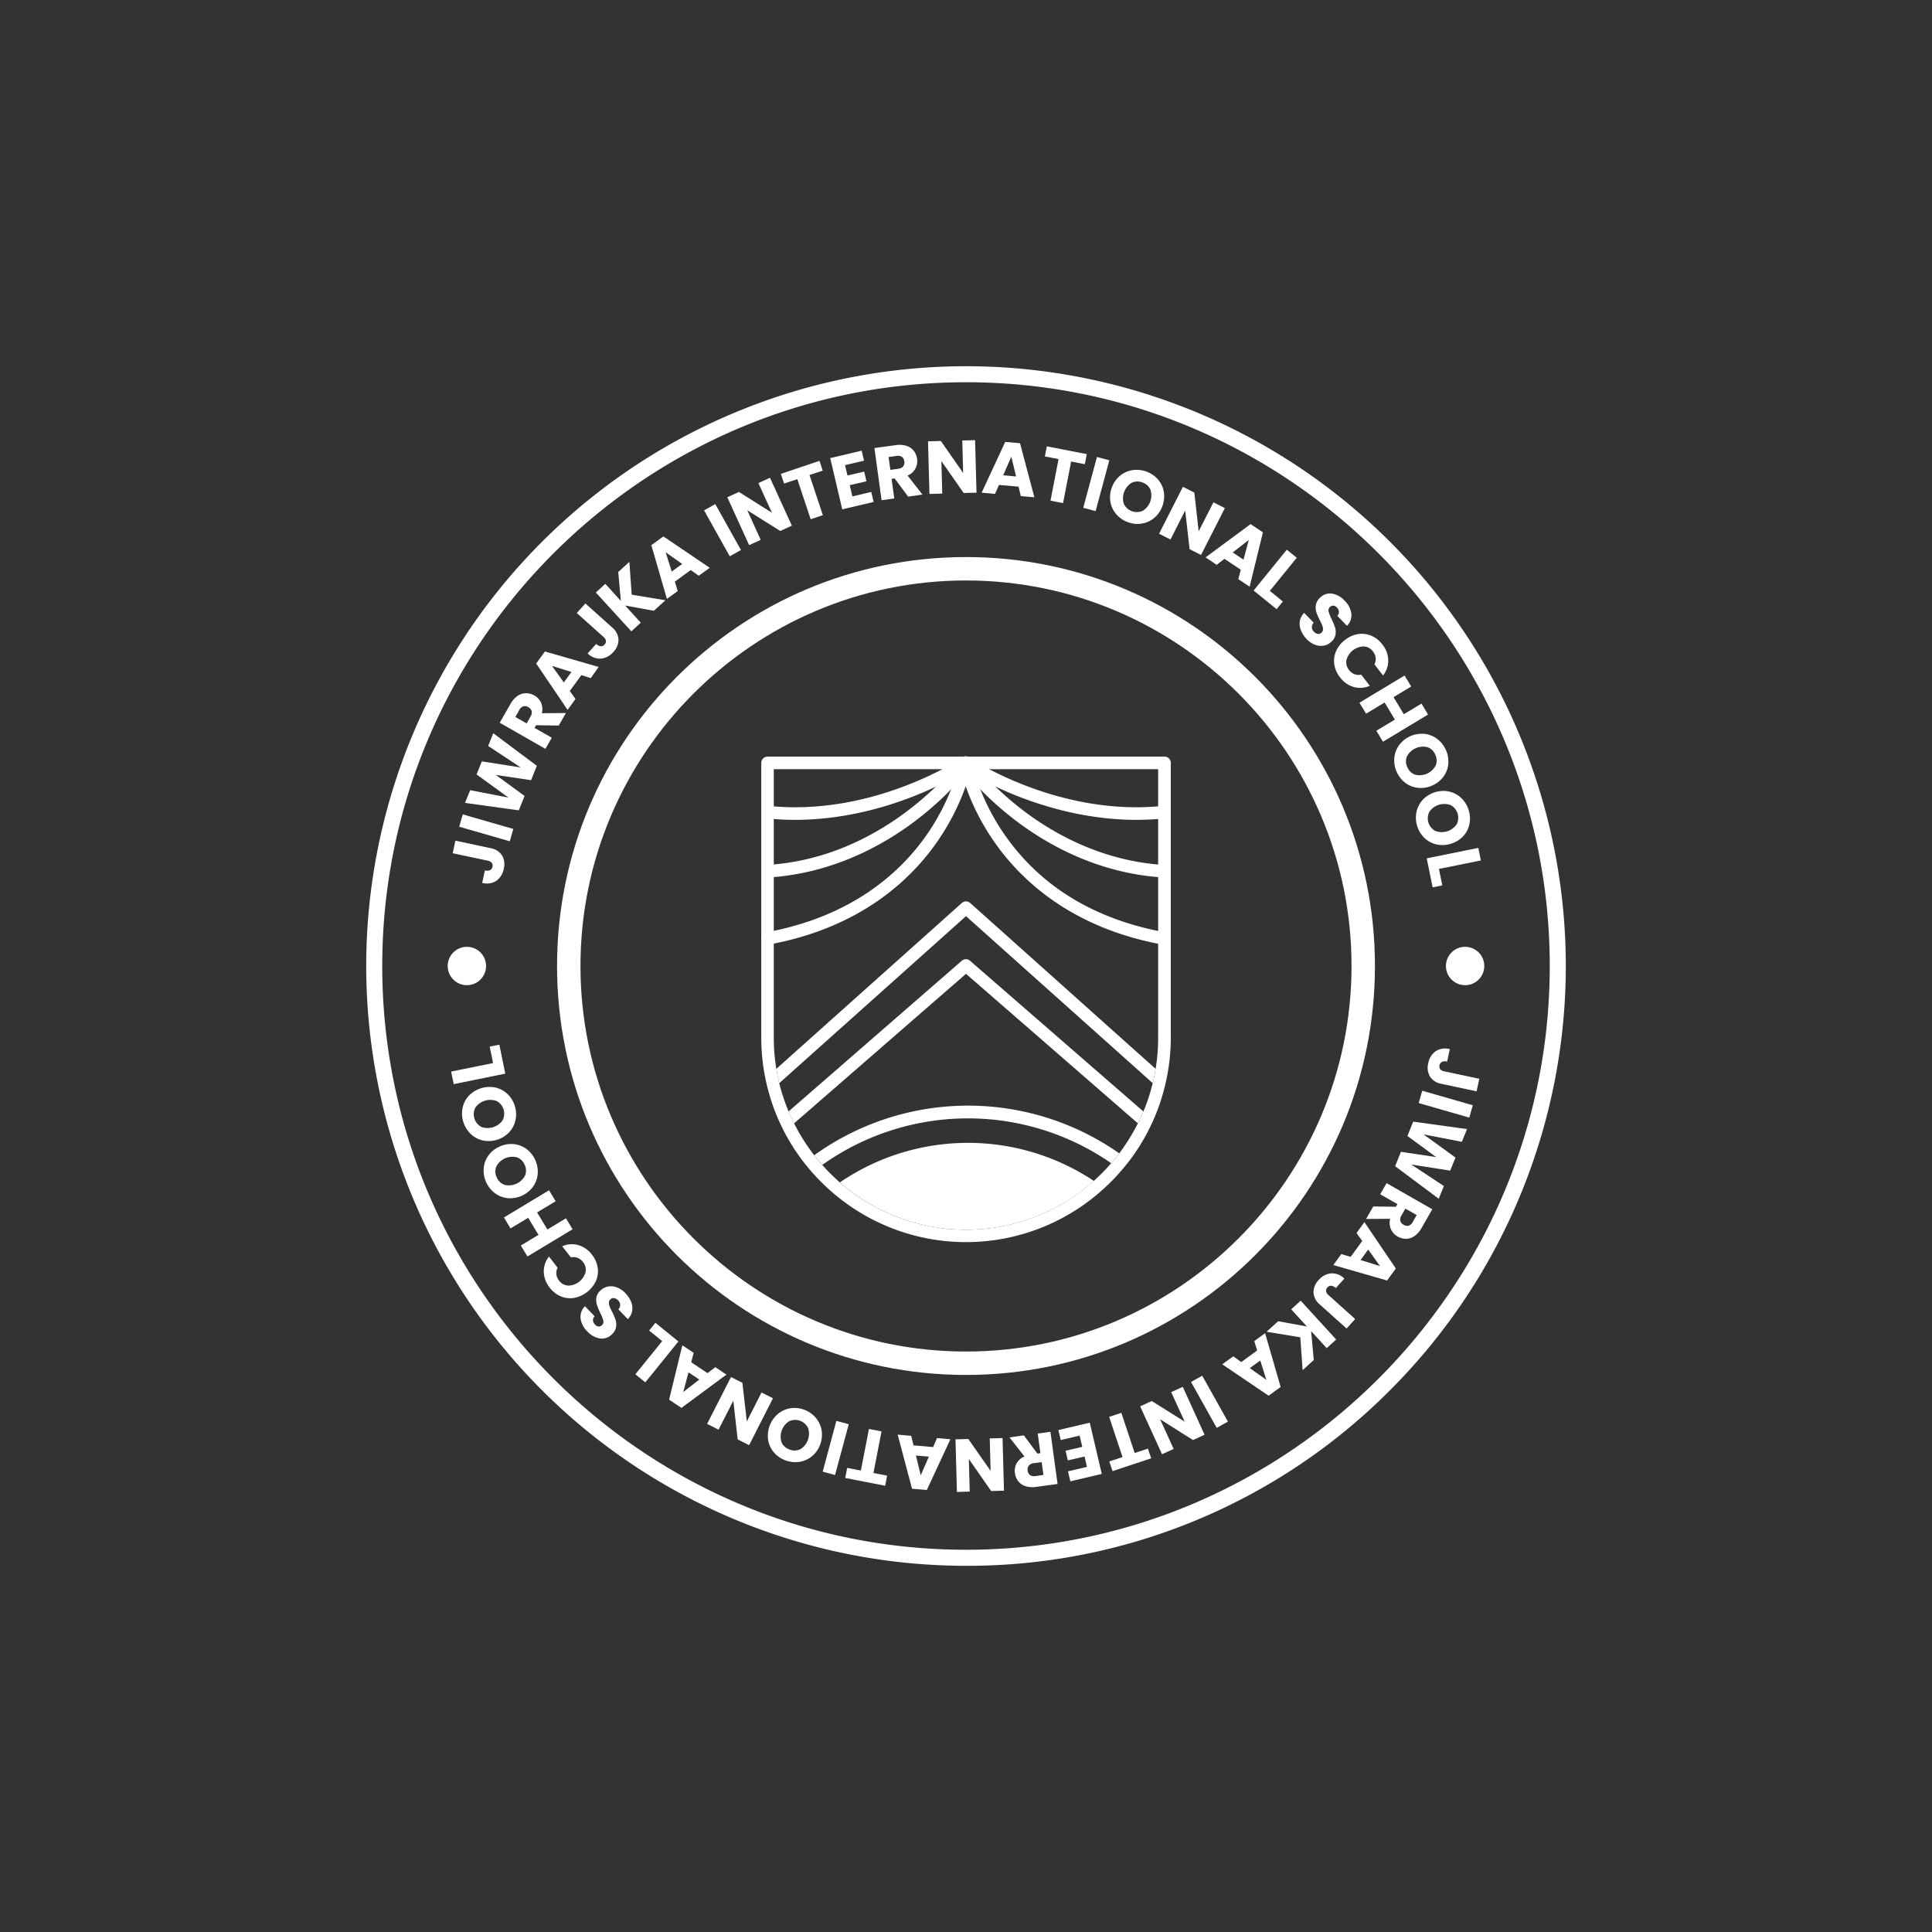 <svg xmlns="http://www.w3.org/2000/svg" viewBox="0 0 1000 1000"><rect x="0" y="0" width="1000" height="1000" fill="#333333" stroke="none"/><defs><style>.cls-1{fill:none;}.cls-2{fill:#fff;}</style></defs><g id="Layer_1" data-name="Layer 1"><path class="cls-1" d="M500,810.46a310.45,310.45,0,1,1,219.53-90.93A308.42,308.42,0,0,1,500,810.46Z"/><path class="cls-2" d="M500,288.33c116.9,0,211.67,94.77,211.67,211.67S616.9,711.67,500,711.67,288.33,616.9,288.33,500,383.1,288.33,500,288.33ZM699.55,500C699.55,390,610,300.45,500,300.45S300.45,390,300.45,500,390,699.55,500,699.55,699.55,610,699.55,500Z"/><path class="cls-2" d="M500,810.46a310.45,310.45,0,1,1,219.53-90.93A308.42,308.42,0,0,1,500,810.46Zm0-612.61C333.4,197.85,197.85,333.4,197.85,500S333.4,802.15,500,802.15,802.15,666.6,802.15,500,666.6,197.85,500,197.85Z"/><circle class="cls-2" cx="241.66" cy="500" r="9.93"/><circle class="cls-2" cx="758.34" cy="500" r="9.93"/><path class="cls-2" d="M764.3,564.88,746.16,561a8.81,8.81,0,0,1-6-3.75,9.06,9.06,0,0,1-.91-6.88,9.67,9.67,0,0,1,3.82-6.25,9.09,9.09,0,0,1,7.34-1.1l-1.37,6.45a4.13,4.13,0,0,0-2.67.15,2.45,2.45,0,0,0-1.28,1.79,2.36,2.36,0,0,0,.37,2,3.44,3.44,0,0,0,2.07,1.11l18.14,3.85Z"/><path class="cls-2" d="M760.49,578.47l-26.18-7.53,1.83-6.38,26.18,7.53Z"/><path class="cls-2" d="M744.67,620.46l-22.55-16.84,3-7.44,18.25,2.73L728.48,588l3-7.44,27.84,3.86L756.66,591l-19.84-3.84,16.54,12-2.75,6.76-20.12-3.16,16.87,11.14Z"/><path class="cls-2" d="M710.8,624.45l11.73.18.79-1.38-8.92-5.1,3.29-5.76,23.65,13.52-5.53,9.67a12.32,12.32,0,0,1-3.7,4.2,7.74,7.74,0,0,1-4.36,1.42A8.59,8.59,0,0,1,723.4,640a8.1,8.1,0,0,1-3.45-3.74,8.23,8.23,0,0,1-.39-5.42l-12.48.1Zm16.6,1.13-2,3.57a3.77,3.77,0,0,0-.58,2.82,3.35,3.35,0,0,0,1.73,2,3.26,3.26,0,0,0,2.58.43,3.8,3.8,0,0,0,2.13-1.94l2-3.57Z"/><path class="cls-2" d="M699.08,650.56l6-8.22-2.94-4.15,4.08-5.62,16.25,24-4.51,6.22-27.83-8,4.13-5.69Zm5.14,1.63,10.06,3.13-6.11-8.56Z"/><path class="cls-2" d="M697,687.64l-13.81-12.38a8.75,8.75,0,0,1-3.32-6.24,9,9,0,0,1,2.63-6.42,9.64,9.64,0,0,1,6.43-3.51,9.07,9.07,0,0,1,6.9,2.7l-4.4,4.91a4,4,0,0,0-2.39-1.2,2.41,2.41,0,0,0-2,.92,2.29,2.29,0,0,0-.67,1.9,3.33,3.33,0,0,0,1.24,2l13.81,12.39Z"/><path class="cls-2" d="M661.57,683.87l14.87,2.71-8.11-8.88,4.89-4.48,18.38,20.11-4.9,4.47L678.64,689,680,703.93l-5.76,5.26-1.21-17-17.45-2.88Z"/><path class="cls-2" d="M642.48,705l8.23-6-1.51-4.85,5.61-4.09,8.05,27.83-6.22,4.52-24-16.24,5.68-4.13Zm4.4,3.13,8.59,6.08-3.16-10Z"/><path class="cls-2" d="M629.78,739.07l-13.3-23.76,5.79-3.24,13.3,23.76Z"/><path class="cls-2" d="M590.14,727.92l6-2.75,17.06,10.69-7-15.29,6-2.75,11.29,24.8-6,2.75L600.48,734.6l7,15.36-6,2.75Z"/><path class="cls-2" d="M575.84,761.45l-1.67-5,6.84-2.28-6.91-20.8,6.3-2.09,6.91,20.8,6.85-2.27,1.68,5Z"/><path class="cls-2" d="M562.61,759.26l-1.26-5.37-8.65,2-1.17-5,8.65-2-1.37-5.82-9.78,2.3-1.22-5.18,16.25-3.81,6.22,26.51L554,766.73l-1.21-5.18Z"/><path class="cls-2" d="M529.94,742.94l7,9.42,1.57-.22L537.13,742l6.57-.9,3.7,27-11,1.51a12.25,12.25,0,0,1-5.59-.37,7.77,7.77,0,0,1-3.78-2.59,8.69,8.69,0,0,1-1.71-4.18,8.14,8.14,0,0,1,.86-5,8.26,8.26,0,0,1,4.07-3.61L522.52,744Zm9.22,13.85-4.08.56a3.74,3.74,0,0,0-2.58,1.26,3.35,3.35,0,0,0-.57,2.62,3.3,3.3,0,0,0,1.24,2.3A3.82,3.82,0,0,0,536,764l4.08-.56Z"/><path class="cls-2" d="M494.56,745l6.63-.18,11.55,16.5-.45-16.8,6.63-.18.74,27.23-6.64.18-11.55-16.57.46,16.87-6.63.18Z"/><path class="cls-2" d="M472.83,748.12,483,749l2-4.65,6.92.61-12.2,26.27-7.65-.67-7.44-28,7,.62Zm1.25,5.25,2.49,10.23,4.2-9.64Z"/><path class="cls-2" d="M437.49,765l1-5.22,7.09,1.38,4.18-21.52,6.51,1.26-4.18,21.52,7.08,1.38-1,5.22Z"/><path class="cls-2" d="M425.82,761.74l7.09-26.3,6.4,1.73-7.09,26.3Z"/><path class="cls-2" d="M422.18,733.79a13.38,13.38,0,0,1,3.07,6.43,14.67,14.67,0,0,1-4.93,13.51,13.43,13.43,0,0,1-6.48,2.92,14.79,14.79,0,0,1-13.23-4.83,13.11,13.11,0,0,1-3-6.39,14.86,14.86,0,0,1,4.95-13.5,13.35,13.35,0,0,1,6.45-3,14.21,14.21,0,0,1,7.21.73A14.36,14.36,0,0,1,422.18,733.79Zm-13.73,1.85a9.42,9.42,0,0,0-3.94,10.81,6.7,6.7,0,0,0,4.16,3.81,6.78,6.78,0,0,0,5.68-.2,9.47,9.47,0,0,0,3.95-10.84,7.42,7.42,0,0,0-9.85-3.58Z"/><path class="cls-2" d="M378.36,712.75l5.91,3,2.28,20,7.61-15,5.92,3-12.35,24.28-5.92-3L379.57,725l-7.65,15L366,737Z"/><path class="cls-2" d="M357.77,705.12l8.47,5.63,4-3.1L376,711.5l-23.29,17.22-6.39-4.26,6.87-28.13,5.85,3.88Zm-1.41,5.21-2.71,10.18,8.3-6.46Z"/><path class="cls-2" d="M342.75,694.16,336,688.68l3.23-4,11.9,9.66L334,715.51l-5.14-4.18Z"/><path class="cls-2" d="M326.66,673.81a8.67,8.67,0,0,1,.55,4.71,7.82,7.82,0,0,1-2.26,4.26l-4.9-5.09a3.15,3.15,0,0,0-.1-4.59,3.62,3.62,0,0,0-2.11-1.2,2.23,2.23,0,0,0-1.94.69,2.17,2.17,0,0,0-.73,1.64,5.35,5.35,0,0,0,.37,2,27.26,27.26,0,0,0,1.25,2.7,30.79,30.79,0,0,1,1.82,4.23,8,8,0,0,1,.25,3.74,6.68,6.68,0,0,1-2.15,3.75,7.16,7.16,0,0,1-6.2,2.14,11.29,11.29,0,0,1-6.53-3.68,11.45,11.45,0,0,1-3.48-6.72,7.68,7.68,0,0,1,2.27-6.28l5,5.17a2.85,2.85,0,0,0-.83,2.14,3.4,3.4,0,0,0,1.05,2.17,2.85,2.85,0,0,0,1.8,1,2.3,2.3,0,0,0,1.84-.75,2.27,2.27,0,0,0,.62-2.32,20.15,20.15,0,0,0-1.54-3.9,37.81,37.81,0,0,1-1.75-4.27,8.18,8.18,0,0,1-.27-3.7,6.34,6.34,0,0,1,2.05-3.64,7.83,7.83,0,0,1,3.86-2.08,8.32,8.32,0,0,1,4.57.38,11.71,11.71,0,0,1,4.49,3A14,14,0,0,1,326.66,673.81Z"/><path class="cls-2" d="M297.14,671.81a12.54,12.54,0,0,1-6.88-.83,14.17,14.17,0,0,1-5.74-4.52,13.56,13.56,0,0,1-3.06-8.13,12.28,12.28,0,0,1,2.7-7.93l4.46,5.77a5.91,5.91,0,0,0-.64,3.41,6.43,6.43,0,0,0,1.38,3.23,6.32,6.32,0,0,0,4.73,2.62,9.5,9.5,0,0,0,9-7,6.35,6.35,0,0,0-1.35-5.24,6.45,6.45,0,0,0-2.79-2.13,5.79,5.79,0,0,0-3.46-.24L291,645.08a12.17,12.17,0,0,1,8.33-.62,13.6,13.6,0,0,1,7.1,5,14.21,14.21,0,0,1,2.94,6.68,12.56,12.56,0,0,1-.9,6.85,15.7,15.7,0,0,1-11.36,8.81Z"/><path class="cls-2" d="M260.85,630.15l23.33-14.07,3.42,5.68-9.6,5.79,5.33,8.84,9.6-5.79,3.43,5.68L273,650.35l-3.43-5.68,9.14-5.51-5.33-8.84-9.14,5.51Z"/><path class="cls-2" d="M278.32,607.56a13.26,13.26,0,0,1-2.45,6.69,14.7,14.7,0,0,1-13.1,5.91,13.33,13.33,0,0,1-6.62-2.59,14.78,14.78,0,0,1-5.79-12.84,13.06,13.06,0,0,1,2.45-6.64,14.09,14.09,0,0,1,5.78-4.63,14,14,0,0,1,7.33-1.26,13.27,13.27,0,0,1,6.62,2.54,14.77,14.77,0,0,1,5.78,12.82ZM267.41,599a9.41,9.41,0,0,0-10.49,4.73,6.69,6.69,0,0,0,.19,5.64,6.77,6.77,0,0,0,4.11,3.92,9.51,9.51,0,0,0,10.52-4.75,6.79,6.79,0,0,0-.2-5.68A6.68,6.68,0,0,0,267.41,599Z"/><path class="cls-2" d="M266.84,579.69a13.45,13.45,0,0,1-3.26,6.33,14.68,14.68,0,0,1-13.73,4.26,13.36,13.36,0,0,1-6.25-3.39,14.76,14.76,0,0,1-4.17-13.45,13.08,13.08,0,0,1,3.25-6.29,14.92,14.92,0,0,1,13.74-4.24,13.24,13.24,0,0,1,6.25,3.35,14,14,0,0,1,3.79,6.18A14.34,14.34,0,0,1,266.84,579.69Zm-9.79-9.8a9.45,9.45,0,0,0-11,3.4,7.48,7.48,0,0,0,3.09,10,9.5,9.5,0,0,0,11-3.42,7.42,7.42,0,0,0-3.12-10Z"/><path class="cls-2" d="M255.21,550.24l-1.74-8.52,5-1,3.06,15-26.7,5.42-1.32-6.5Z"/><path class="cls-2" d="M235.7,435.12,253.84,439a8.81,8.81,0,0,1,6,3.75,9.06,9.06,0,0,1,.91,6.88,9.67,9.67,0,0,1-3.82,6.25,9.09,9.09,0,0,1-7.34,1.1l1.37-6.45a4.13,4.13,0,0,0,2.67-.15,2.45,2.45,0,0,0,1.28-1.79,2.36,2.36,0,0,0-.37-2,3.44,3.44,0,0,0-2.07-1.11l-18.14-3.85Z"/><path class="cls-2" d="M239.51,421.53l26.18,7.53-1.83,6.38-26.18-7.53Z"/><path class="cls-2" d="M255.33,379.54l22.55,16.84-3,7.44-18.25-2.73L271.52,412l-3,7.44-27.84-3.86,2.68-6.58,19.84,3.84-16.54-12,2.75-6.76,20.12,3.16-16.87-11.14Z"/><path class="cls-2" d="M289.2,375.55l-11.73-.18-.79,1.38,8.92,5.1-3.29,5.76-23.65-13.52,5.53-9.67a12.32,12.32,0,0,1,3.7-4.2,7.74,7.74,0,0,1,4.36-1.42A8.59,8.59,0,0,1,276.6,360a8.1,8.1,0,0,1,3.45,3.74,8.23,8.23,0,0,1,.39,5.42l12.48-.1Zm-16.6-1.13,2-3.57a3.77,3.77,0,0,0,.58-2.82,3.35,3.35,0,0,0-1.73-2,3.26,3.26,0,0,0-2.58-.43,3.8,3.8,0,0,0-2.13,1.94l-2,3.57Z"/><path class="cls-2" d="M300.92,349.44l-6,8.22,2.94,4.15-4.08,5.62-16.25-24,4.51-6.22,27.83,8L305.77,351Zm-5.14-1.63-10.06-3.13,6.11,8.56Z"/><path class="cls-2" d="M303,312.36l13.81,12.38a8.75,8.75,0,0,1,3.32,6.24,9,9,0,0,1-2.63,6.42,9.64,9.64,0,0,1-6.43,3.51,9.07,9.07,0,0,1-6.9-2.7l4.4-4.91a4,4,0,0,0,2.39,1.2,2.41,2.41,0,0,0,2-.92,2.29,2.29,0,0,0,.67-1.9,3.33,3.33,0,0,0-1.24-2L298.53,317.3Z"/><path class="cls-2" d="M338.43,316.13l-14.87-2.71,8.11,8.88-4.89,4.48L308.4,306.67l4.9-4.47,8.06,8.82L320,296.07l5.76-5.26,1.21,17,17.45,2.88Z"/><path class="cls-2" d="M357.52,295.05l-8.23,6,1.51,4.85L345.19,310l-8.05-27.83,6.22-4.52,24,16.24L361.66,298Zm-4.4-3.14-8.59-6.07,3.16,10Z"/><path class="cls-2" d="M370.22,260.92l13.3,23.77-5.79,3.24-13.3-23.76Z"/><path class="cls-2" d="M409.86,272.08l-6,2.75-17.06-10.7,6.95,15.3-6,2.74-11.29-24.79,6-2.75,17.09,10.77-7-15.36,6-2.75Z"/><path class="cls-2" d="M424.16,238.54l1.67,5.05L419,245.86l6.91,20.81-6.3,2.09L412.69,248l-6.85,2.27-1.68-5Z"/><path class="cls-2" d="M437.39,240.74l1.26,5.37,8.65-2,1.17,5-8.65,2,1.37,5.82,9.78-2.3,1.22,5.18-16.25,3.81-6.22-26.51L446,233.27l1.21,5.18Z"/><path class="cls-2" d="M470.06,257.06l-7-9.42-1.57.22L462.87,258l-6.57.91-3.7-27,11-1.51a12.25,12.25,0,0,1,5.59.37,7.77,7.77,0,0,1,3.78,2.59,8.7,8.7,0,0,1,1.71,4.17,8.16,8.16,0,0,1-.86,5,8.26,8.26,0,0,1-4.07,3.61l7.69,9.83Zm-9.22-13.85,4.08-.56a3.74,3.74,0,0,0,2.58-1.26,3.35,3.35,0,0,0,.57-2.62,3.3,3.3,0,0,0-1.24-2.3A3.77,3.77,0,0,0,464,236l-4.08.56Z"/><path class="cls-2" d="M505.44,255l-6.63.18-11.55-16.5.45,16.8-6.63.18-.74-27.23,6.64-.18,11.55,16.57L498.07,228l6.63-.18Z"/><path class="cls-2" d="M527.19,251.88,517.07,251,515,255.64,508.1,255l12.21-26.27,7.65.67,7.43,28-7-.62Zm-1.25-5.25-2.49-10.23L519.26,246Z"/><path class="cls-2" d="M562.51,235.05l-1,5.22-7.09-1.38-4.18,21.52-6.51-1.27,4.18-21.52-7.08-1.37,1-5.22Z"/><path class="cls-2" d="M574.18,238.26l-7.09,26.3-6.4-1.73,7.09-26.3Z"/><path class="cls-2" d="M577.82,266.2a13.35,13.35,0,0,1-3.07-6.42,14.67,14.67,0,0,1,4.93-13.51,13.43,13.43,0,0,1,6.48-2.92,14.79,14.79,0,0,1,13.23,4.83,13.11,13.11,0,0,1,3,6.39,14.86,14.86,0,0,1-4.95,13.5A13.24,13.24,0,0,1,591,271a14,14,0,0,1-7.21-.73A14.18,14.18,0,0,1,577.82,266.2Zm13.73-1.84a9.42,9.42,0,0,0,3.94-10.81,6.7,6.7,0,0,0-4.16-3.81,6.78,6.78,0,0,0-5.68.2,9.47,9.47,0,0,0-3.95,10.84,7.42,7.42,0,0,0,9.85,3.58Z"/><path class="cls-2" d="M621.64,287.25l-5.91-3-2.28-20-7.61,15-5.92-3,12.35-24.28,5.92,3L620.43,275,628.08,260l5.91,3Z"/><path class="cls-2" d="M642.23,294.88l-8.47-5.63-4,3.1L624,288.5l23.29-17.22,6.39,4.26-6.87,28.13-5.85-3.89Zm1.41-5.21,2.71-10.18-8.3,6.46Z"/><path class="cls-2" d="M657.25,305.84l6.75,5.48-3.23,4-11.9-9.66,17.18-21.14,5.15,4.18Z"/><path class="cls-2" d="M673.34,326.19a8.7,8.7,0,0,1-.55-4.72,7.83,7.83,0,0,1,2.26-4.25l4.9,5.09a3.41,3.41,0,0,0-.94,2.36,3.35,3.35,0,0,0,1,2.22,3.59,3.59,0,0,0,2.11,1.21,2.23,2.23,0,0,0,1.94-.69,2.2,2.2,0,0,0,.73-1.65,5.34,5.34,0,0,0-.37-1.95,27.26,27.26,0,0,0-1.25-2.7,30.79,30.79,0,0,1-1.82-4.23,8,8,0,0,1-.25-3.74,6.68,6.68,0,0,1,2.15-3.75,7.16,7.16,0,0,1,6.2-2.14,11.29,11.29,0,0,1,6.53,3.68,11.45,11.45,0,0,1,3.48,6.72,7.7,7.7,0,0,1-2.27,6.28l-5-5.17a2.85,2.85,0,0,0,.83-2.14,3.44,3.44,0,0,0-1.05-2.18,2.88,2.88,0,0,0-1.8-.95,2.3,2.3,0,0,0-1.84.75,2.27,2.27,0,0,0-.62,2.32,20.15,20.15,0,0,0,1.54,3.9,37.81,37.81,0,0,1,1.75,4.27,8.18,8.18,0,0,1,.27,3.7,6.37,6.37,0,0,1-2.05,3.64,7.83,7.83,0,0,1-3.86,2.08,8.32,8.32,0,0,1-4.57-.38,11.71,11.71,0,0,1-4.49-3A14,14,0,0,1,673.34,326.19Z"/><path class="cls-2" d="M702.88,328.21a12.55,12.55,0,0,1,6.88.83,14.14,14.14,0,0,1,5.73,4.52,13.56,13.56,0,0,1,3.06,8.13,12.33,12.33,0,0,1-2.69,7.93l-4.47-5.77a5.83,5.83,0,0,0,.64-3.41,6.5,6.5,0,0,0-1.37-3.23,6.32,6.32,0,0,0-4.73-2.62,9.52,9.52,0,0,0-9,7,6.33,6.33,0,0,0,1.36,5.24,6.42,6.42,0,0,0,2.78,2.13,5.9,5.9,0,0,0,3.47.24l4.47,5.76a12.26,12.26,0,0,1-8.34.62,13.63,13.63,0,0,1-7.09-5,14.06,14.06,0,0,1-2.94-6.68,12.43,12.43,0,0,1,.9-6.86,14.48,14.48,0,0,1,4.6-5.77A14.63,14.63,0,0,1,702.88,328.21Z"/><path class="cls-2" d="M739.15,369.85l-23.33,14.07-3.42-5.68,9.6-5.79-5.33-8.84-9.6,5.79-3.43-5.68L727,349.65l3.43,5.68-9.14,5.51,5.33,8.84,9.14-5.51Z"/><path class="cls-2" d="M721.68,392.44a13.26,13.26,0,0,1,2.45-6.69,14.64,14.64,0,0,1,13.1-5.91,13.33,13.33,0,0,1,6.62,2.59,14.78,14.78,0,0,1,5.79,12.84,13.06,13.06,0,0,1-2.45,6.64,14.09,14.09,0,0,1-5.78,4.63,14,14,0,0,1-7.33,1.26,13.27,13.27,0,0,1-6.62-2.54,14.77,14.77,0,0,1-5.78-12.82ZM732.59,401a9.41,9.41,0,0,0,10.49-4.73,6.69,6.69,0,0,0-.19-5.64,6.77,6.77,0,0,0-4.11-3.92,9.48,9.48,0,0,0-10.52,4.75,6.79,6.79,0,0,0,.2,5.68A6.68,6.68,0,0,0,732.59,401Z"/><path class="cls-2" d="M733.16,420.31a13.45,13.45,0,0,1,3.26-6.33,14.68,14.68,0,0,1,13.73-4.26,13.36,13.36,0,0,1,6.25,3.39,14.76,14.76,0,0,1,4.17,13.45,13.08,13.08,0,0,1-3.25,6.29,14.88,14.88,0,0,1-13.74,4.23,13.14,13.14,0,0,1-6.25-3.34,14,14,0,0,1-3.79-6.18A14.34,14.34,0,0,1,733.16,420.31Zm9.79,9.8a9.45,9.45,0,0,0,11-3.4,7.48,7.48,0,0,0-3.09-10,9.47,9.47,0,0,0-11,3.42,7.42,7.42,0,0,0,3.12,10Z"/><path class="cls-2" d="M744.79,449.76l1.74,8.52-5,1-3.06-15,26.7-5.42,1.32,6.5Z"/><path class="cls-2" d="M606,394.87a3.24,3.24,0,0,0-3.26-3.25H397.29a3.26,3.26,0,0,0-3.26,3.25V535a1,1,0,0,0,0,.34c0,.57,0,1.14,0,1.71a105.34,105.34,0,0,0,2.15,21.25c.5,2.42,1.08,4.84,1.75,7.19a99.61,99.61,0,0,0,5.1,14.27c.91,2,1.88,4.09,2.92,6.07a104.7,104.7,0,0,0,10.27,16c1.35,1.71,2.72,3.39,4.17,5a101.47,101.47,0,0,0,8.93,9,105.73,105.73,0,0,0,142.3-.87,101.49,101.49,0,0,0,8.83-9.13c1.41-1.61,2.79-3.33,4.1-5a104.57,104.57,0,0,0,9.5-15c1-2,2-4,2.92-6.07a99.61,99.61,0,0,0,5.1-14.27c.67-2.35,1.24-4.77,1.75-7.19A105.34,105.34,0,0,0,606,537.08c0-.57,0-1.14,0-1.71a1,1,0,0,0,0-.34ZM599.45,534.6a2.8,2.8,0,0,0,0,.5c0,.67,0,1.31,0,2a97.78,97.78,0,0,1-1.31,16.15c-.4,2.48-.9,5-1.51,7.39a93,93,0,0,1-4.83,14.67c-.84,2.11-1.81,4.13-2.85,6.14v0A100.73,100.73,0,0,1,579.28,597c-1.31,1.74-2.69,3.42-4.13,5.07a97,97,0,0,1-9,9.16,99.23,99.23,0,0,1-131.46.77,97.27,97.27,0,0,1-9.1-9.06c-1.47-1.61-2.85-3.26-4.16-5a98.59,98.59,0,0,1-10.41-16.52c-1-2-2-4.06-2.85-6.17a99.23,99.23,0,0,1-4.84-14.64c-.6-2.45-1.1-4.9-1.51-7.42a98.87,98.87,0,0,1-1.31-16.15c0-.67,0-1.31,0-2a1.87,1.87,0,0,0,0-.47V398.13H599.45Z"/><path class="cls-2" d="M591.8,575.29c-.84,2.11-1.81,4.13-2.85,6.14L500,504.05l-89,77.41c-1-2-2-4.06-2.85-6.17l89.67-78a3.21,3.21,0,0,1,4.26,0Z"/><path class="cls-2" d="M598.14,553.23c-.4,2.48-.9,5-1.51,7.39L500,474.2l-96.66,86.45c-.6-2.45-1.1-4.9-1.51-7.42l96-85.84a3.24,3.24,0,0,1,4.34,0Z"/><path class="cls-2" d="M566.18,611.24a99.23,99.23,0,0,1-131.46.77,117.61,117.61,0,0,1,131.46-.77Z"/><path class="cls-2" d="M397.29,489a3.26,3.26,0,0,1-.58-6.47c45.2-8.26,70-31.87,82.8-50.22,13.87-19.84,17.11-37.8,17.14-38a3.26,3.26,0,1,1,6.42,1.11c-.13.79-3.53,19.58-18.21,40.59-13.53,19.36-39.6,44.25-87,52.9A3,3,0,0,1,397.29,489Z"/><path class="cls-2" d="M397.29,454.2a3.26,3.26,0,0,1-.19-6.51c62.69-3.81,99.75-54.22,100.12-54.72a3.26,3.26,0,1,1,5.29,3.81c-.4.55-9.89,13.57-27.58,27.23-16.35,12.62-43.06,28.1-77.44,30.19Z"/><path class="cls-2" d="M602.43,489a3,3,0,0,1-.59-.06c-47.38-8.65-73.45-33.54-87-52.9-14.69-21-18.08-39.8-18.22-40.59a3.26,3.26,0,1,1,6.42-1.11c0,.17,3.36,18.36,17.31,38.22,18.66,26.55,46.46,43.36,82.64,50a3.26,3.26,0,0,1-.59,6.47Z"/><path class="cls-2" d="M411.49,424.35A138.89,138.89,0,0,1,397,423.6a3.26,3.26,0,0,1,.68-6.48c54.66,5.72,99.94-24.63,100.39-24.94a3.26,3.26,0,0,1,3.68,5.39c-.48.33-12,8.15-30.74,15.31C456.54,418.4,435.44,424.35,411.49,424.35Z"/><path class="cls-2" d="M602.43,454.2h-.2c-34.38-2.09-61.09-17.57-77.43-30.19-17.7-13.66-27.19-26.68-27.58-27.23A3.26,3.26,0,0,1,502.5,393h0c.1.13,9.45,12.93,26.45,26,15.6,12,41,26.72,73.68,28.71a3.26,3.26,0,0,1-.2,6.51Z"/><path class="cls-2" d="M588.23,424.35c-24,0-45-6-59.46-11.47-18.72-7.16-30.26-15-30.75-15.31a3.26,3.26,0,0,1,3.68-5.39c.54.37,45.79,30.65,100.39,24.94a3.26,3.26,0,0,1,.68,6.48A138.89,138.89,0,0,1,588.23,424.35Z"/><path class="cls-2" d="M579.28,597c-1.31,1.74-2.69,3.42-4.13,5.07a130.08,130.08,0,0,0-149.53.87c-1.47-1.61-2.85-3.26-4.16-5a136.32,136.32,0,0,1,157.82-1Z"/></g></svg>